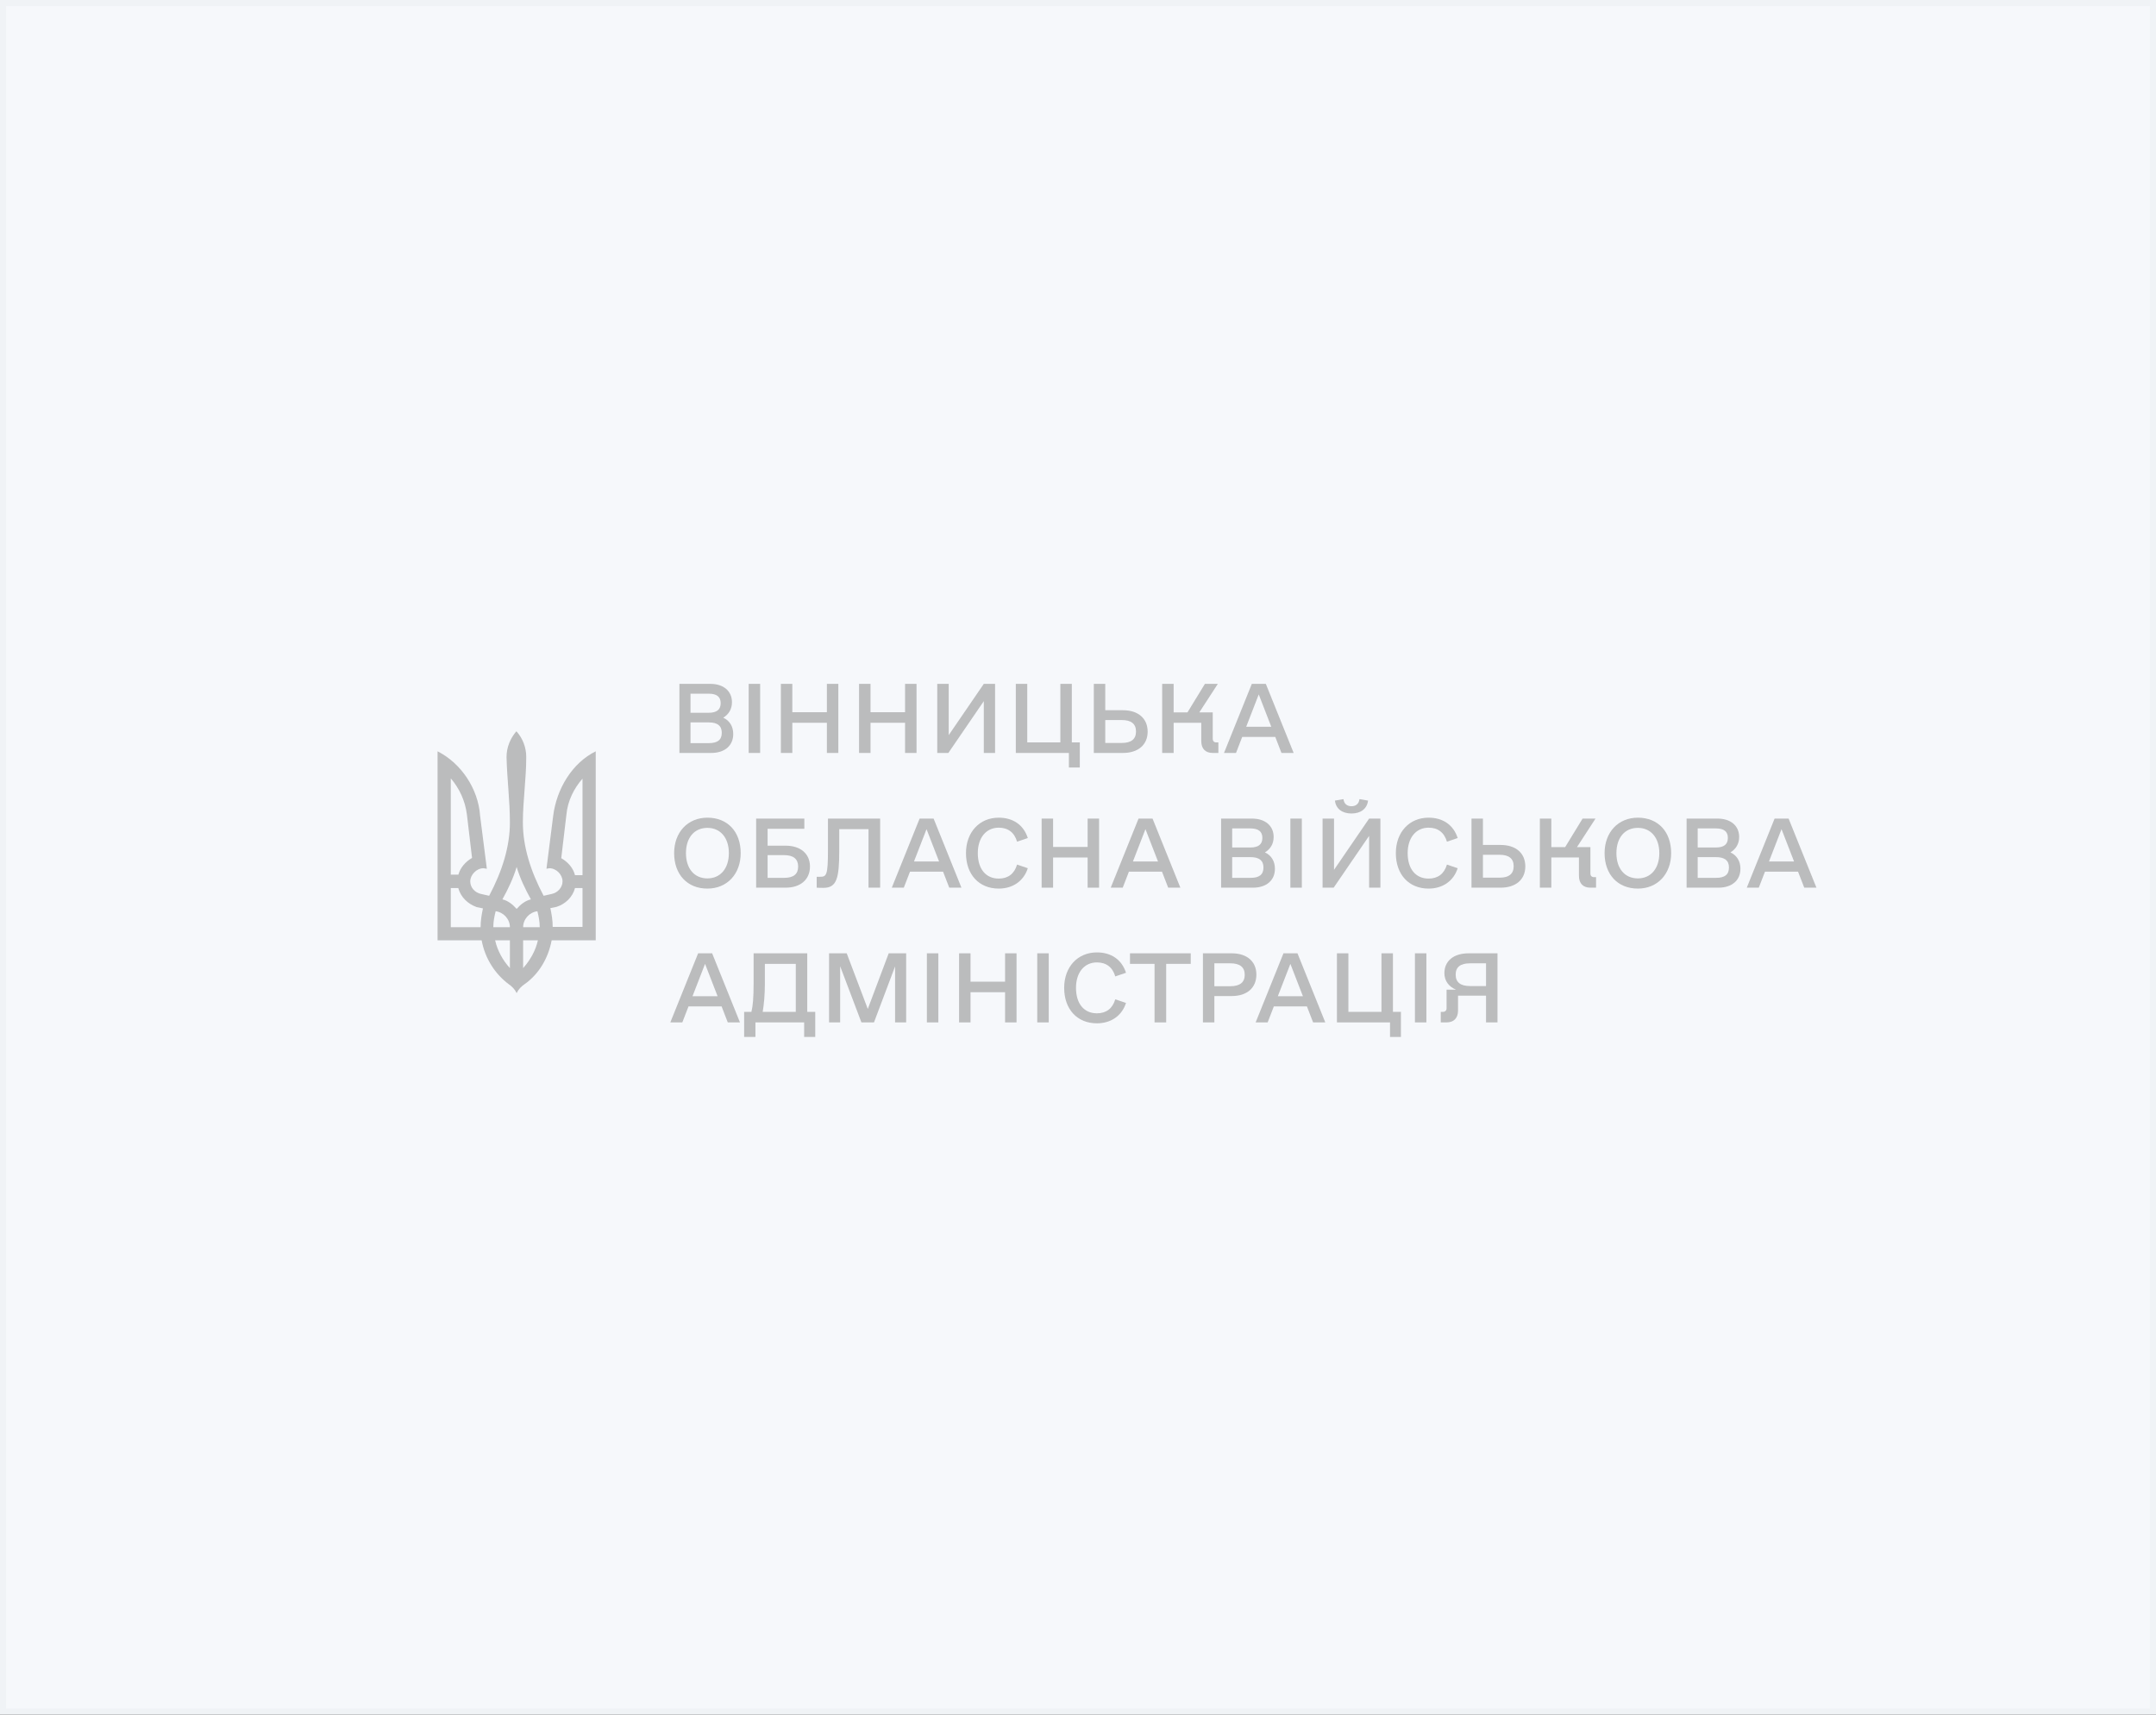 <svg width="352" height="280" viewBox="0 0 352 280" fill="none" xmlns="http://www.w3.org/2000/svg">
<rect x="0" y="0" width="352" height="280" fill="#333333" stroke="none"/>
<rect x="0.5" y="0.5" width="351" height="279" fill="#F6F8FB"/>
<g clip-path="url(#clip0_1310_12991)">
<path d="M83.039 160.698C80.795 159.016 79.186 156.494 78.636 153.55H71.44V122.688C75.292 124.623 78.086 128.827 78.382 133.2L79.483 141.862L78.933 141.778C77.79 141.778 76.774 142.871 76.774 143.922C76.774 144.931 77.536 145.772 78.552 145.982L79.864 146.276C82.023 142.198 83.25 138.204 83.25 134.293C83.25 130.761 82.785 127.23 82.7 123.614C82.7 122.016 83.335 120.544 84.309 119.409C85.325 120.544 85.917 122.016 85.917 123.614C85.917 127.23 85.367 130.761 85.367 134.293C85.367 138.204 86.595 142.198 88.754 146.276L90.066 145.982C91.082 145.772 91.844 144.889 91.844 143.922C91.844 142.829 90.828 141.778 89.685 141.778L89.219 141.862L90.32 133.2C90.87 128.827 93.41 124.581 97.262 122.688V153.55H90.066C89.515 156.452 87.992 159.058 85.663 160.698C85.113 161.077 84.647 161.539 84.351 162.17C84.055 161.539 83.589 161.077 83.039 160.698ZM74.826 142.871C75.123 141.736 75.969 140.726 77.07 140.096L76.223 132.948C75.927 130.719 74.996 128.743 73.599 127.103V142.829H74.826V142.871ZM78.467 151.406C78.467 150.313 78.636 149.346 78.848 148.337L77.832 148.126C76.393 147.622 75.207 146.487 74.826 145.015H73.599V151.406H78.467ZM83.25 151.406C83.25 150.103 82.234 148.967 80.922 148.799C80.71 149.64 80.541 150.481 80.541 151.406H83.25ZM83.25 153.55H80.837C81.219 155.232 82.065 156.788 83.25 158.091V153.55ZM86.679 146.865C85.748 145.183 84.901 143.417 84.351 141.567C83.801 143.417 82.954 145.183 82.023 146.865C82.954 147.075 83.716 147.706 84.351 148.421C84.986 147.706 85.748 147.075 86.679 146.865ZM88.118 151.406C88.118 150.481 87.949 149.64 87.738 148.799C86.425 148.967 85.409 150.103 85.409 151.406H88.118ZM87.822 153.55H85.409V158.091C86.595 156.746 87.441 155.232 87.822 153.55ZM95.103 151.406V145.015H93.876C93.495 146.487 92.309 147.622 90.87 148.084L89.854 148.295C90.066 149.304 90.235 150.271 90.235 151.364H95.103V151.406ZM95.103 142.871V127.145C93.706 128.743 92.69 130.761 92.479 132.99L91.632 140.138C92.733 140.768 93.579 141.736 93.876 142.913H95.103V142.871Z" fill="#808080" fill-opacity="0.5"/>
</g>
<path d="M118.079 117.194C118.97 116.659 119.504 115.798 119.504 114.67C119.504 112.859 118.138 111.672 115.971 111.672H110.924V122.953H116.12C118.346 122.953 119.712 121.736 119.712 119.866C119.712 118.619 119.118 117.669 118.079 117.194ZM115.704 113.275C117.01 113.275 117.663 113.78 117.663 114.819C117.663 115.888 117.01 116.392 115.704 116.392H112.735V113.275H115.704ZM115.734 121.35H112.735V117.966H115.734C117.159 117.966 117.841 118.53 117.841 119.658C117.841 120.816 117.159 121.35 115.734 121.35Z" fill="#808080" fill-opacity="0.5"/>
<path d="M122.235 122.953H124.105V111.672H122.235V122.953Z" fill="#808080" fill-opacity="0.5"/>
<path d="M135.001 111.672V116.303H129.36V111.672H127.49V122.953H129.36V118.025H135.001V122.953H136.871V111.672H135.001Z" fill="#808080" fill-opacity="0.5"/>
<path d="M147.766 111.672V116.303H142.126V111.672H140.255V122.953H142.126V118.025H147.766V122.953H149.637V111.672H147.766Z" fill="#808080" fill-opacity="0.5"/>
<path d="M160.621 111.672L154.891 120.044V111.672H153.021V122.953H154.832L160.621 114.492V122.953H162.462V111.672H160.621Z" fill="#808080" fill-opacity="0.5"/>
<path d="M174.99 121.231V111.672H173.12V121.231H167.716V111.672H165.846V122.953H174.515V125.328H176.296V121.231H174.99Z" fill="#808080" fill-opacity="0.5"/>
<path d="M183.332 115.977H180.452V111.672H178.582V122.953H183.332C185.826 122.953 187.37 121.617 187.37 119.48C187.37 117.312 185.826 115.977 183.332 115.977ZM183.154 121.32H180.452V117.58H183.154C184.698 117.58 185.47 118.203 185.47 119.45C185.47 120.697 184.698 121.32 183.154 121.32Z" fill="#808080" fill-opacity="0.5"/>
<path d="M198.562 121.231C198.205 121.231 197.998 120.994 197.998 120.667V116.333H195.801L198.829 111.672H196.721L193.871 116.333H191.615V111.672H189.745V122.953H191.615V118.025H196.127V121.023C196.127 122.27 196.81 122.953 197.998 122.953H198.918V121.231H198.562Z" fill="#808080" fill-opacity="0.5"/>
<path d="M209.22 122.953H211.209L206.666 111.672H204.38L199.838 122.953H201.798L202.807 120.341H208.21L209.22 122.953ZM203.46 118.678L205.509 113.394L207.557 118.678H203.46Z" fill="#808080" fill-opacity="0.5"/>
<path d="M115.496 145.102C118.702 145.102 120.929 142.727 120.929 139.312C120.929 135.809 118.791 133.523 115.496 133.523C112.29 133.523 110.063 135.898 110.063 139.312C110.063 142.816 112.23 145.102 115.496 145.102ZM115.496 143.439C113.359 143.439 111.993 141.836 111.993 139.312C111.993 136.789 113.359 135.186 115.496 135.186C117.604 135.186 118.999 136.789 118.999 139.312C118.999 141.836 117.604 143.439 115.496 143.439Z" fill="#808080" fill-opacity="0.5"/>
<path d="M128.262 138.095H125.323V135.334H131.32V133.672H123.452V144.953H128.262C130.696 144.953 132.24 143.617 132.24 141.509C132.24 139.402 130.696 138.095 128.262 138.095ZM128.024 143.35H125.323V139.639H128.024C129.568 139.639 130.31 140.292 130.31 141.509C130.31 142.727 129.568 143.35 128.024 143.35Z" fill="#808080" fill-opacity="0.5"/>
<path d="M143.699 133.672H135.179V138.808C135.179 143.023 134.912 143.172 133.873 143.172H133.338V144.953C133.813 144.983 134.14 144.983 134.437 144.983C136.604 144.983 137.02 143.439 137.02 138.897V135.394H141.799V144.953H143.699V133.672Z" fill="#808080" fill-opacity="0.5"/>
<path d="M154.98 144.953H156.97L152.427 133.672H150.141L145.599 144.953H147.559L148.568 142.341H153.971L154.98 144.953ZM149.221 140.678L151.27 135.394L153.318 140.678H149.221Z" fill="#808080" fill-opacity="0.5"/>
<path d="M163.055 145.102C165.401 145.102 167.152 143.825 167.805 141.777L166.054 141.183C165.609 142.697 164.57 143.469 163.055 143.469C160.948 143.469 159.641 141.895 159.641 139.312C159.641 136.789 161.007 135.156 163.055 135.156C164.57 135.156 165.609 135.928 166.054 137.442L167.805 136.848C167.123 134.711 165.401 133.523 163.055 133.523C159.909 133.523 157.712 135.898 157.712 139.312C157.712 142.816 159.849 145.102 163.055 145.102Z" fill="#808080" fill-opacity="0.5"/>
<path d="M177.573 133.672V138.303H171.932V133.672H170.062V144.953H171.932V140.025H177.573V144.953H179.443V133.672H177.573Z" fill="#808080" fill-opacity="0.5"/>
<path d="M190.724 144.953H192.713L188.171 133.672H185.885L181.343 144.953H183.302L184.312 142.341H189.715L190.724 144.953ZM184.965 140.678L187.013 135.394L189.062 140.678H184.965Z" fill="#808080" fill-opacity="0.5"/>
<path d="M206.518 139.194C207.409 138.659 207.943 137.798 207.943 136.67C207.943 134.859 206.577 133.672 204.41 133.672H199.363V144.953H204.559C206.785 144.953 208.151 143.736 208.151 141.866C208.151 140.619 207.557 139.669 206.518 139.194ZM204.143 135.275C205.449 135.275 206.102 135.78 206.102 136.819C206.102 137.888 205.449 138.392 204.143 138.392H201.174V135.275H204.143ZM204.173 143.35H201.174V139.966H204.173C205.598 139.966 206.28 140.53 206.28 141.658C206.28 142.816 205.598 143.35 204.173 143.35Z" fill="#808080" fill-opacity="0.5"/>
<path d="M210.674 144.953H212.545V133.672H210.674V144.953Z" fill="#808080" fill-opacity="0.5"/>
<path d="M220.649 132.841C222.193 132.841 223.202 132.039 223.351 130.733L221.955 130.495C221.866 131.237 221.391 131.653 220.649 131.653C219.907 131.653 219.432 131.237 219.343 130.495L217.948 130.733C218.096 132.039 219.105 132.841 220.649 132.841ZM223.529 133.672L217.799 142.044V133.672H215.929V144.953H217.74L223.529 136.492V144.953H225.37V133.672H223.529Z" fill="#808080" fill-opacity="0.5"/>
<path d="M233.237 145.102C235.582 145.102 237.334 143.825 237.987 141.777L236.235 141.183C235.79 142.697 234.751 143.469 233.237 143.469C231.129 143.469 229.823 141.895 229.823 139.312C229.823 136.789 231.188 135.156 233.237 135.156C234.751 135.156 235.79 135.928 236.235 137.442L237.987 136.848C237.304 134.711 235.582 133.523 233.237 133.523C230.09 133.523 227.893 135.898 227.893 139.312C227.893 142.816 230.03 145.102 233.237 145.102Z" fill="#808080" fill-opacity="0.5"/>
<path d="M244.993 137.977H242.113V133.672H240.243V144.953H244.993C247.487 144.953 249.03 143.617 249.03 141.48C249.03 139.312 247.487 137.977 244.993 137.977ZM244.815 143.32H242.113V139.58H244.815C246.359 139.58 247.13 140.203 247.13 141.45C247.13 142.697 246.359 143.32 244.815 143.32Z" fill="#808080" fill-opacity="0.5"/>
<path d="M260.223 143.231C259.866 143.231 259.659 142.994 259.659 142.667V138.333H257.462L260.49 133.672H258.382L255.532 138.333H253.276V133.672H251.405V144.953H253.276V140.025H257.788V143.023C257.788 144.27 258.471 144.953 259.659 144.953H260.579V143.231H260.223Z" fill="#808080" fill-opacity="0.5"/>
<path d="M267.407 145.102C270.613 145.102 272.84 142.727 272.84 139.312C272.84 135.809 270.702 133.523 267.407 133.523C264.201 133.523 261.974 135.898 261.974 139.312C261.974 142.816 264.141 145.102 267.407 145.102ZM267.407 143.439C265.27 143.439 263.904 141.836 263.904 139.312C263.904 136.789 265.27 135.186 267.407 135.186C269.515 135.186 270.91 136.789 270.91 139.312C270.91 141.836 269.515 143.439 267.407 143.439Z" fill="#808080" fill-opacity="0.5"/>
<path d="M282.518 139.194C283.409 138.659 283.943 137.798 283.943 136.67C283.943 134.859 282.577 133.672 280.41 133.672H275.363V144.953H280.559C282.785 144.953 284.151 143.736 284.151 141.866C284.151 140.619 283.557 139.669 282.518 139.194ZM280.143 135.275C281.449 135.275 282.102 135.78 282.102 136.819C282.102 137.888 281.449 138.392 280.143 138.392H277.174V135.275H280.143ZM280.173 143.35H277.174V139.966H280.173C281.598 139.966 282.28 140.53 282.28 141.658C282.28 142.816 281.598 143.35 280.173 143.35Z" fill="#808080" fill-opacity="0.5"/>
<path d="M294.571 144.953H296.56L292.018 133.672H289.732L285.19 144.953H287.149L288.159 142.341H293.562L294.571 144.953ZM288.812 140.678L290.86 135.394L292.909 140.678H288.812Z" fill="#808080" fill-opacity="0.5"/>
<path d="M118.821 166.953H120.81L116.268 155.672H113.982L109.44 166.953H111.399L112.409 164.341H117.812L118.821 166.953ZM113.062 162.678L115.11 157.394L117.159 162.678H113.062Z" fill="#808080" fill-opacity="0.5"/>
<path d="M133.101 165.231H131.795V155.672H123.037V160.689C123.037 162.856 122.918 164.311 122.68 165.231H121.493V169.328H123.334V166.953H131.29V169.328H133.101V165.231ZM124.521 165.231C124.729 164.044 124.877 162.381 124.877 160.689V157.394H129.924V165.231H124.521Z" fill="#808080" fill-opacity="0.5"/>
<path d="M147.945 155.672H145.095L141.68 164.756L138.237 155.672H135.357V166.953H137.168V157.78L140.641 166.953H142.69L146.134 157.809V166.953H147.945V155.672Z" fill="#808080" fill-opacity="0.5"/>
<path d="M151.329 166.953H153.199V155.672H151.329V166.953Z" fill="#808080" fill-opacity="0.5"/>
<path d="M164.095 155.672V160.303H158.454V155.672H156.584V166.953H158.454V162.025H164.095V166.953H165.965V155.672H164.095Z" fill="#808080" fill-opacity="0.5"/>
<path d="M169.349 166.953H171.22V155.672H169.349V166.953Z" fill="#808080" fill-opacity="0.5"/>
<path d="M179.087 167.102C181.432 167.102 183.184 165.825 183.837 163.777L182.085 163.183C181.64 164.697 180.601 165.469 179.087 165.469C176.979 165.469 175.673 163.895 175.673 161.312C175.673 158.789 177.038 157.156 179.087 157.156C180.601 157.156 181.64 157.928 182.085 159.442L183.837 158.848C183.154 156.711 181.432 155.523 179.087 155.523C175.94 155.523 173.743 157.898 173.743 161.312C173.743 164.816 175.88 167.102 179.087 167.102Z" fill="#808080" fill-opacity="0.5"/>
<path d="M194.405 155.672H184.49V157.394H188.498V166.953H190.398V157.394H194.405V155.672Z" fill="#808080" fill-opacity="0.5"/>
<path d="M201.115 155.672H196.395V166.953H198.265V162.648H201.115C203.579 162.648 205.123 161.312 205.123 159.145C205.123 157.008 203.579 155.672 201.115 155.672ZM200.877 161.045H198.265V157.305H200.877C202.421 157.305 203.223 157.928 203.223 159.175C203.223 160.422 202.421 161.045 200.877 161.045Z" fill="#808080" fill-opacity="0.5"/>
<path d="M214.385 166.953H216.374L211.832 155.672H209.546L205.004 166.953H206.963L207.973 164.341H213.376L214.385 166.953ZM208.626 162.678L210.674 157.394L212.723 162.678H208.626Z" fill="#808080" fill-opacity="0.5"/>
<path d="M227.418 165.231V155.672H225.548V165.231H220.145V155.672H218.274V166.953H226.943V169.328H228.724V165.231H227.418Z" fill="#808080" fill-opacity="0.5"/>
<path d="M231.01 166.953H232.88V155.672H231.01V166.953Z" fill="#808080" fill-opacity="0.5"/>
<path d="M244.488 155.672H239.768C237.334 155.672 235.82 156.919 235.82 158.908C235.82 160.184 236.562 161.134 237.72 161.609H236.176V164.667C236.176 164.994 235.938 165.231 235.612 165.231H235.226V166.953H236.176C237.334 166.953 238.046 166.27 238.046 165.023V162.589H242.618V166.953H244.488V155.672ZM240.005 157.305H242.618V161.016H240.005C238.462 161.016 237.66 160.422 237.66 159.145C237.66 157.898 238.462 157.305 240.005 157.305Z" fill="#808080" fill-opacity="0.5"/>
<rect x="0.5" y="0.5" width="351" height="279" stroke="#F0F3F6"/>
<defs>
<clipPath id="clip0_1310_12991">
<rect width="26.945" height="44.218" fill="white" transform="translate(71.44 118.391)"/>
</clipPath>
</defs>
</svg>
